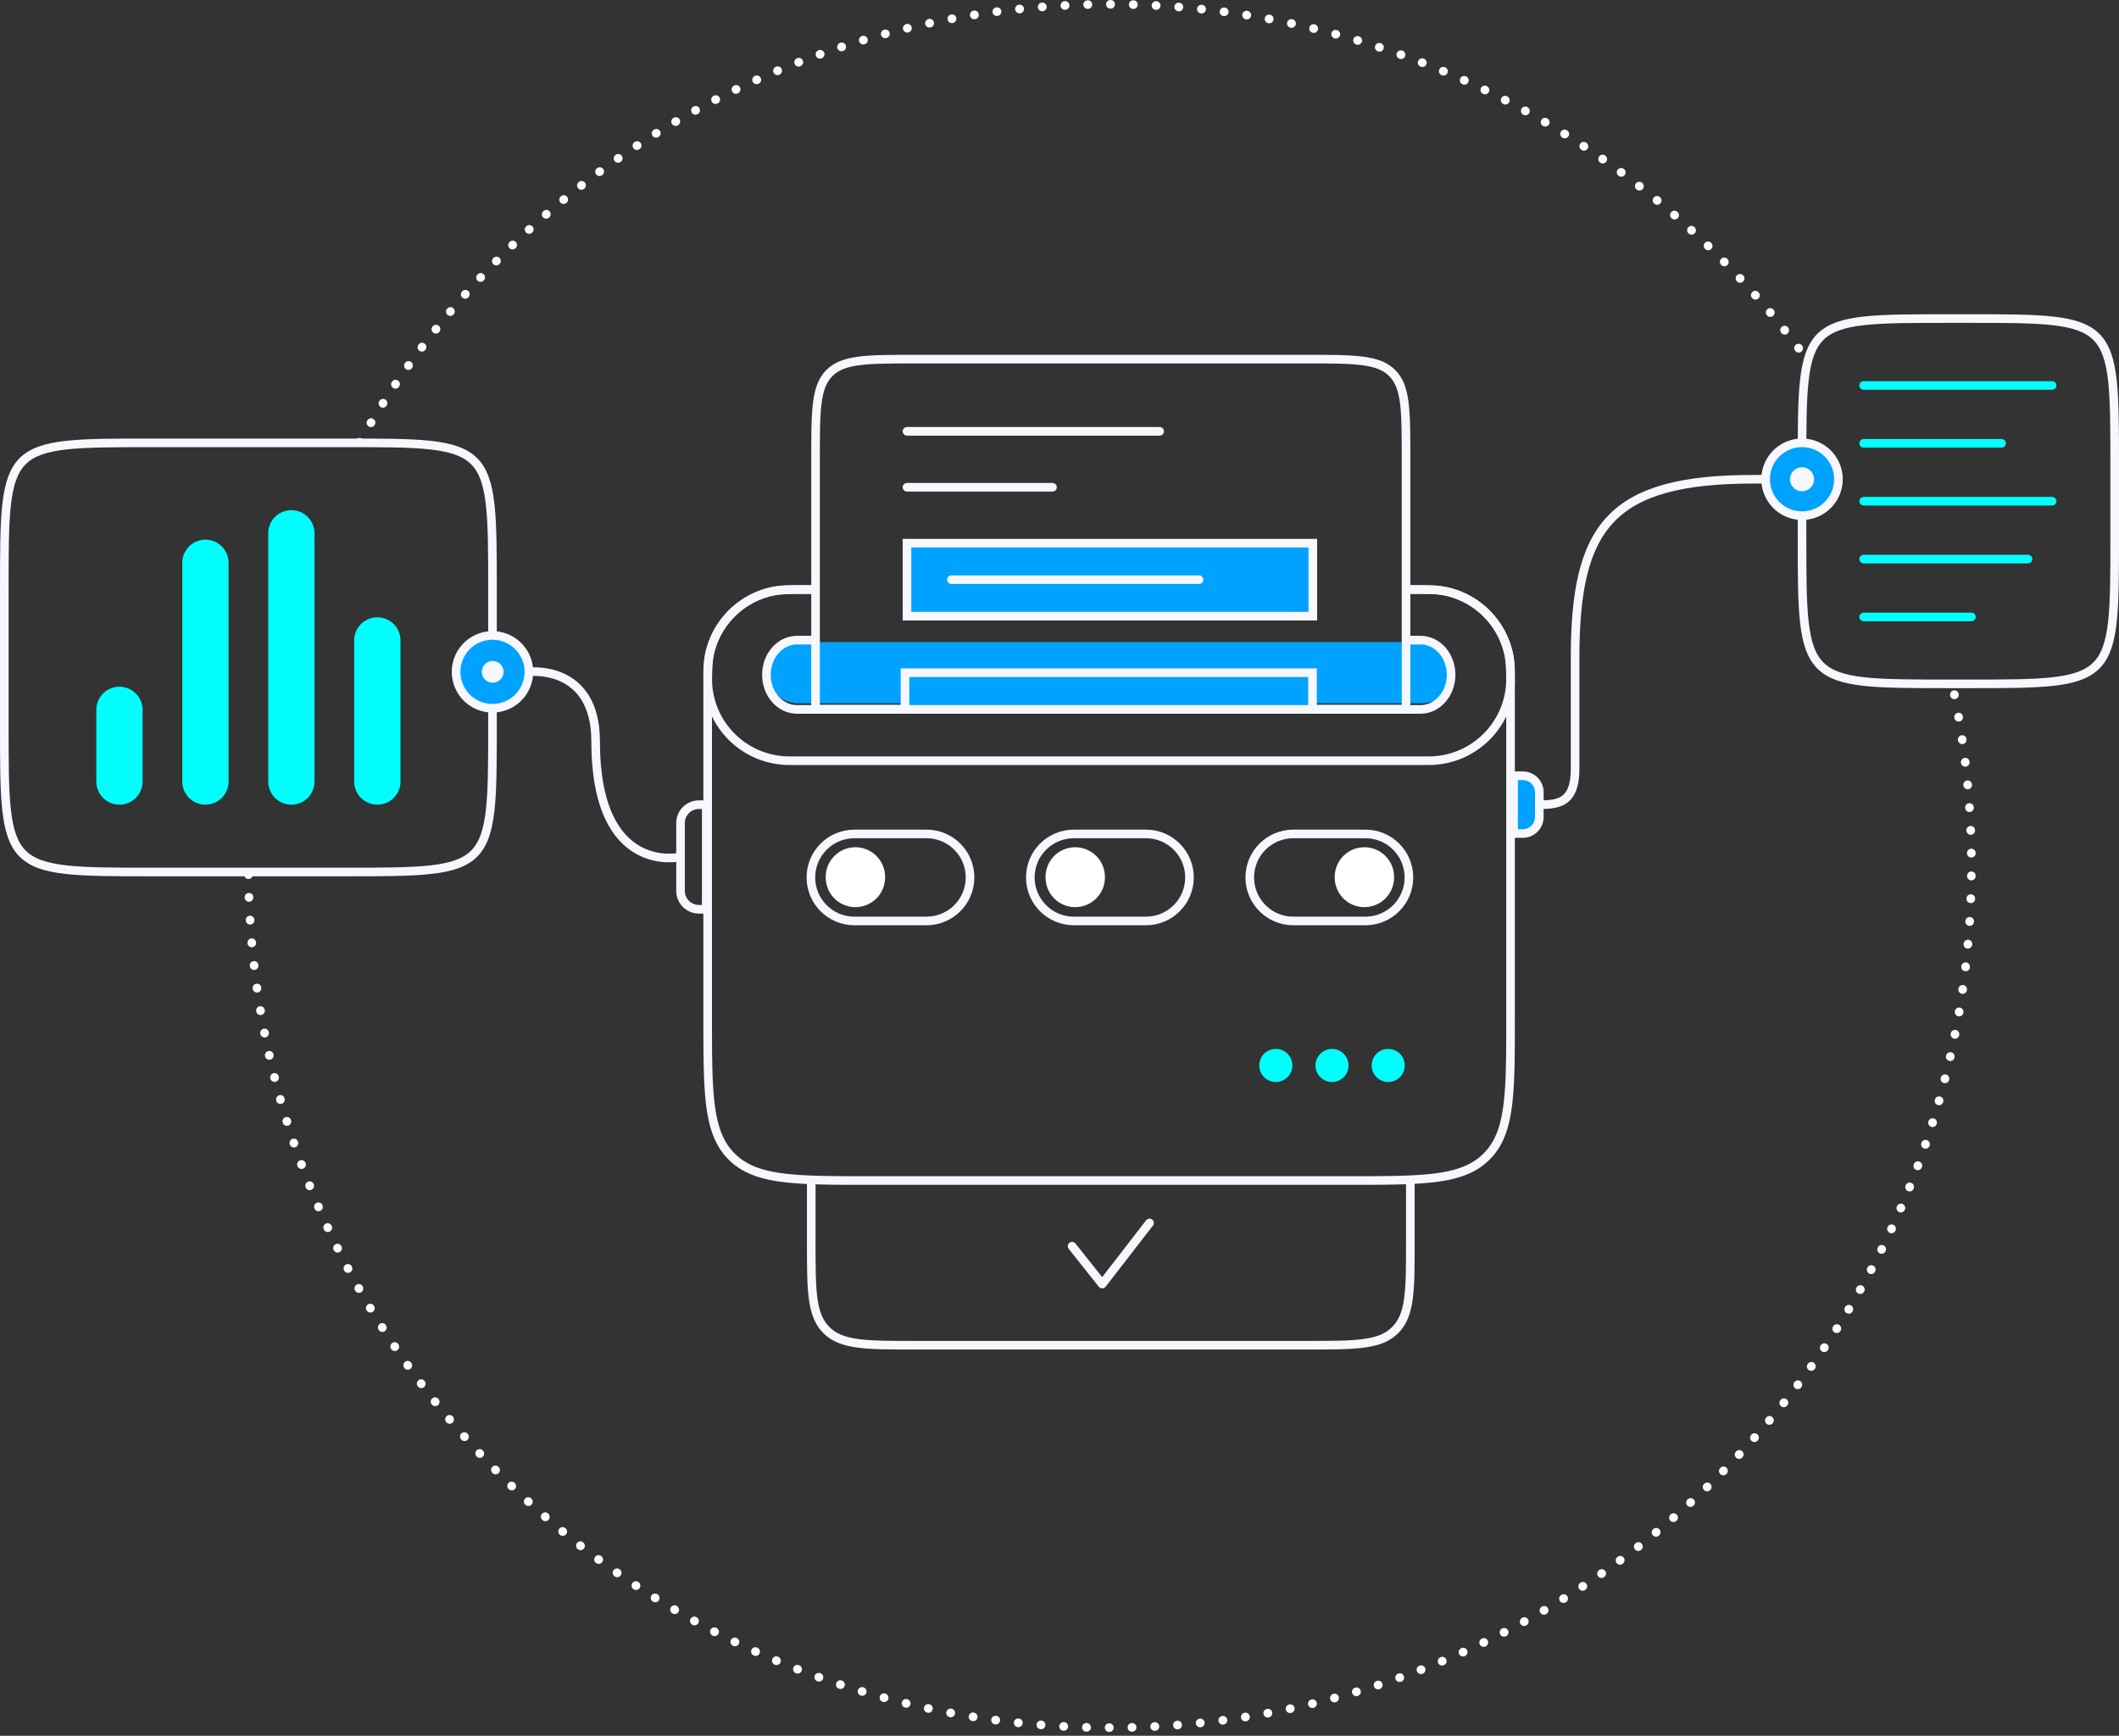 <svg width="492" height="403" fill="none" xmlns="http://www.w3.org/2000/svg"><rect width="100%" height="100%" fill="#333333" stroke="none"/><path d="M188.36 274.471v13.85c0 11.314 0 16.971 3.515 20.485 3.515 3.515 9.172 3.515 20.485 3.515h91.101c11.314 0 16.971 0 20.486-3.515 3.514-3.514 3.514-9.171 3.514-20.485v-13.85" stroke="#F6F7FF" stroke-width="2" stroke-miterlimit="10" stroke-linecap="round" stroke-linejoin="round"/><path d="M57.688 203.028c1.061 109.577 90.206 198.077 200.02 198.077 11.826 0 23.415-1.03 34.678-3.002 33.196-5.802 63.577-19.787 88.985-39.803a203.728 203.728 0 0 0 10.93-9.257 200.751 200.751 0 0 0 38.649-47.926c17.036-29.428 26.787-63.607 26.787-100.068 0-14.583-1.56-28.8-4.522-42.496m-369.75-55.83C117.804 41.992 182.969 1 257.709 1c66.637 0 125.663 32.586 162.014 82.695" stroke="#fff" stroke-width="2" stroke-linecap="round" stroke-linejoin="round" stroke-dasharray="0.05 5.24"/><path d="m248.921 289.329 6.996 8.798 10.983-14.194M80.27 202.449H35.079C1 202.449 1 202.449 1 168.367V136.9c0-34.082 0-34.082 34.078-34.082h45.193c34.078 0 34.078 0 34.078 34.082v31.467c0 34.082 0 34.082-34.078 34.082Z" stroke="#F6F7FF" stroke-width="2" stroke-miterlimit="10" stroke-linecap="round" stroke-linejoin="round"/><path d="M189.307 136.872v0c-5.573 0-8.359 0-10.653.58a18.997 18.997 0 0 0-13.76 13.761c-.581 2.293-.581 5.079-.581 10.652v74.215c0 17.914 0 26.87 5.565 32.435 5.565 5.565 14.522 5.565 32.436 5.565h110.414c17.913 0 26.87 0 32.435-5.565 5.565-5.565 5.565-14.521 5.565-32.435v-74.996c0-4.845 0-7.267-.44-9.275a19 19 0 0 0-14.498-14.498c-2.007-.439-4.43-.439-9.275-.439v0" stroke="#F6F7FF" stroke-width="2" stroke-miterlimit="10" stroke-linecap="round"/><path d="M189.307 136.872h-5.122c-.809 0-1.214 0-1.556.012-9.956.359-17.944 8.347-18.303 18.303-.013.342-.013.747-.013 1.556v0c0 .81 0 1.214.013 1.556.359 9.956 8.347 17.945 18.303 18.304.342.012.747.012 1.556.012h146.671c.809 0 1.214 0 1.556-.012 9.956-.359 17.945-8.348 18.303-18.304.013-.342.013-.746.013-1.556v0c0-.809 0-1.214-.013-1.556-.358-9.956-8.347-17.944-18.303-18.303-.342-.012-.747-.012-1.556-.012h-4.341" stroke="#F6F7FF" stroke-width="2" stroke-miterlimit="10" stroke-linecap="round"/><path d="M330.176 163.283H185.231a7.1 7.1 0 0 1 0-14.199h144.952a7.1 7.1 0 0 1 7.099 7.099c-.007 3.921-3.186 7.1-7.106 7.1Z" fill="#00A2FF"/><path d="M456.922 158.77h-4.439c-34.077 0-34.077 0-34.077-34.083v-16.645c0-34.082 0-34.082 34.077-34.082h4.439c34.078 0 34.078 0 34.078 34.082v16.645c0 34.083 0 34.083-34.078 34.083Z" stroke="#F6F7FF" stroke-width="2" stroke-miterlimit="10" stroke-linecap="round" stroke-linejoin="round"/><path d="M189.307 148.617h-4.265c-3.915 0-7.09 3.602-7.09 8.044 0 4.441 3.175 8.043 7.09 8.043h144.784c3.915 0 7.091-3.602 7.098-8.043 0-4.442-3.175-8.044-7.091-8.044h-3.318" stroke="#F6F7FF" stroke-width="2" stroke-miterlimit="10" stroke-linecap="round"/><path d="M296.224 251.205a3.838 3.838 0 1 0 0-7.678 3.838 3.838 0 0 0 0 7.678Zm13.049 0a3.838 3.838 0 1 0 0-7.678 3.838 3.838 0 0 0 0 7.678Zm13.049 0a3.838 3.838 0 1 0-3.839-3.838 3.838 3.838 0 0 0 3.839 3.838Z" fill="#01FFFF"/><path d="M212.36 83.379h91.101c5.685 0 9.849.002 13.034.43 3.157.425 5.204 1.251 6.745 2.792 1.54 1.54 2.366 3.587 2.791 6.744.428 3.185.43 7.349.43 13.034v58.271H189.36v-58.271c0-5.685.002-9.849.431-13.034.424-3.157 1.251-5.204 2.791-6.744 1.541-1.541 3.587-2.367 6.744-2.792 3.186-.428 7.349-.43 13.034-.43Zm-1.772 16.758h58.664m-58.664 12.992h33.782" stroke="#F6F7FF" stroke-width="2" stroke-miterlimit="10" stroke-linecap="round" stroke-linejoin="round"/><path d="M304.82 126.112h-94.232v16.942h94.232v-16.942Zm-.069 30.076h-94.626v8.516h94.626v-8.516Z" fill="#00A2FF" stroke="#F6F7FF" stroke-width="2" stroke-miterlimit="10" stroke-linecap="round"/><path d="M220.918 134.583h57.471" stroke="#F6F7FF" stroke-width="2" stroke-miterlimit="10" stroke-linecap="round" stroke-linejoin="round"/><path d="M114.349 164.432a8.448 8.448 0 0 0 8.447-8.449 8.447 8.447 0 1 0-16.894 0 8.448 8.448 0 0 0 8.447 8.449Z" fill="#00A2FF" stroke="#F6F7FF" stroke-width="2" stroke-miterlimit="10" stroke-linecap="round" stroke-linejoin="round"/><path d="M114.349 158.503a2.52 2.52 0 1 0-.001-5.039 2.52 2.52 0 0 0 .001 5.039Z" fill="#F6F7FF"/><path d="M418.406 119.714a8.447 8.447 0 0 0 8.447-8.448 8.447 8.447 0 1 0-16.895 0 8.448 8.448 0 0 0 8.448 8.448Z" fill="#00A2FF" stroke="#F6F7FF" stroke-width="2" stroke-miterlimit="10" stroke-linecap="round" stroke-linejoin="round"/><path d="M418.406 114.053a2.787 2.787 0 1 0-.002-5.574 2.787 2.787 0 0 0 .002 5.574Z" fill="#F6F7FF"/><path d="M163.98 186.82v24.285h-1.697a4.273 4.273 0 0 1-4.275-4.276v-15.733a4.273 4.273 0 0 1 4.275-4.276h1.697v0Z" stroke="#F6F7FF" stroke-width="2" stroke-miterlimit="10" stroke-linecap="round" stroke-linejoin="round"/><path d="M351.435 180.113v13.406h2.142a3.831 3.831 0 0 0 3.83-3.831v-5.751a3.83 3.83 0 0 0-3.83-3.831h-2.142v.007Z" fill="#00A2FF" stroke="#F6F7FF" stroke-width="2" stroke-miterlimit="10" stroke-linecap="round" stroke-linejoin="round"/><path d="M122.803 155.983s15.495-1.882 15.495 16.156c0 31.474 19.71 26.82 19.71 26.82m199.399-12.139c4.587 0 8.307-.541 8.307-8.308v-25.834c0-30.503 8.262-41.412 41.406-41.412h2.846" stroke="#F6F7FF" stroke-width="2" stroke-miterlimit="10" stroke-linecap="round" stroke-linejoin="round"/><path d="M27.735 186.82a5.372 5.372 0 0 1-5.372-5.373V164.81a5.372 5.372 0 1 1 10.744 0v16.637a5.367 5.367 0 0 1-5.372 5.373Zm19.962 0a5.372 5.372 0 0 1-5.372-5.373v-50.779a5.372 5.372 0 1 1 10.744 0v50.779a5.377 5.377 0 0 1-5.372 5.373Zm19.955 0a5.372 5.372 0 0 1-5.372-5.373V123.82a5.372 5.372 0 1 1 10.744 0v57.627a5.367 5.367 0 0 1-5.372 5.373Zm19.962 0a5.372 5.372 0 0 1-5.372-5.373v-32.756a5.372 5.372 0 1 1 10.744 0v32.756a5.377 5.377 0 0 1-5.372 5.373Z" fill="#01FFFF"/><path d="M432.714 89.493h43.755m-43.755 13.436h32.026m-32.026 13.436h43.755m-43.755 13.436h38.161m-38.161 13.436h25.023" stroke="#01FFFF" stroke-width="2" stroke-miterlimit="10" stroke-linecap="round" stroke-linejoin="round"/><path d="M215.13 213.817h-16.753c-5.58 0-10.1-4.52-10.1-10.101 0-5.58 4.52-10.101 10.1-10.101h16.753c5.58 0 10.1 4.521 10.1 10.101 0 5.581-4.52 10.101-10.1 10.101Zm50.951 0h-16.754c-5.58 0-10.1-4.52-10.1-10.101 0-5.58 4.52-10.101 10.1-10.101h16.754c5.579 0 10.099 4.521 10.099 10.101 0 5.581-4.52 10.101-10.099 10.101Zm50.95 0h-16.754c-5.579 0-10.099-4.52-10.099-10.101 0-5.58 4.52-10.101 10.099-10.101h16.754c5.58 0 10.1 4.521 10.1 10.101 0 5.581-4.528 10.101-10.1 10.101Z" stroke="#F6F7FF" stroke-width="2" stroke-miterlimit="10" stroke-linecap="round" stroke-linejoin="round"/><path d="M198.614 210.609a6.892 6.892 0 0 0 6.891-6.892 6.892 6.892 0 1 0-13.782 0 6.892 6.892 0 0 0 6.891 6.892Zm51.039 0a6.892 6.892 0 0 0 6.891-6.892 6.892 6.892 0 1 0-13.782 0 6.892 6.892 0 0 0 6.891 6.892Zm67.141 0a6.892 6.892 0 0 0 6.891-6.892 6.892 6.892 0 1 0-13.782 0 6.892 6.892 0 0 0 6.891 6.892Z" fill="#fff"/></svg>